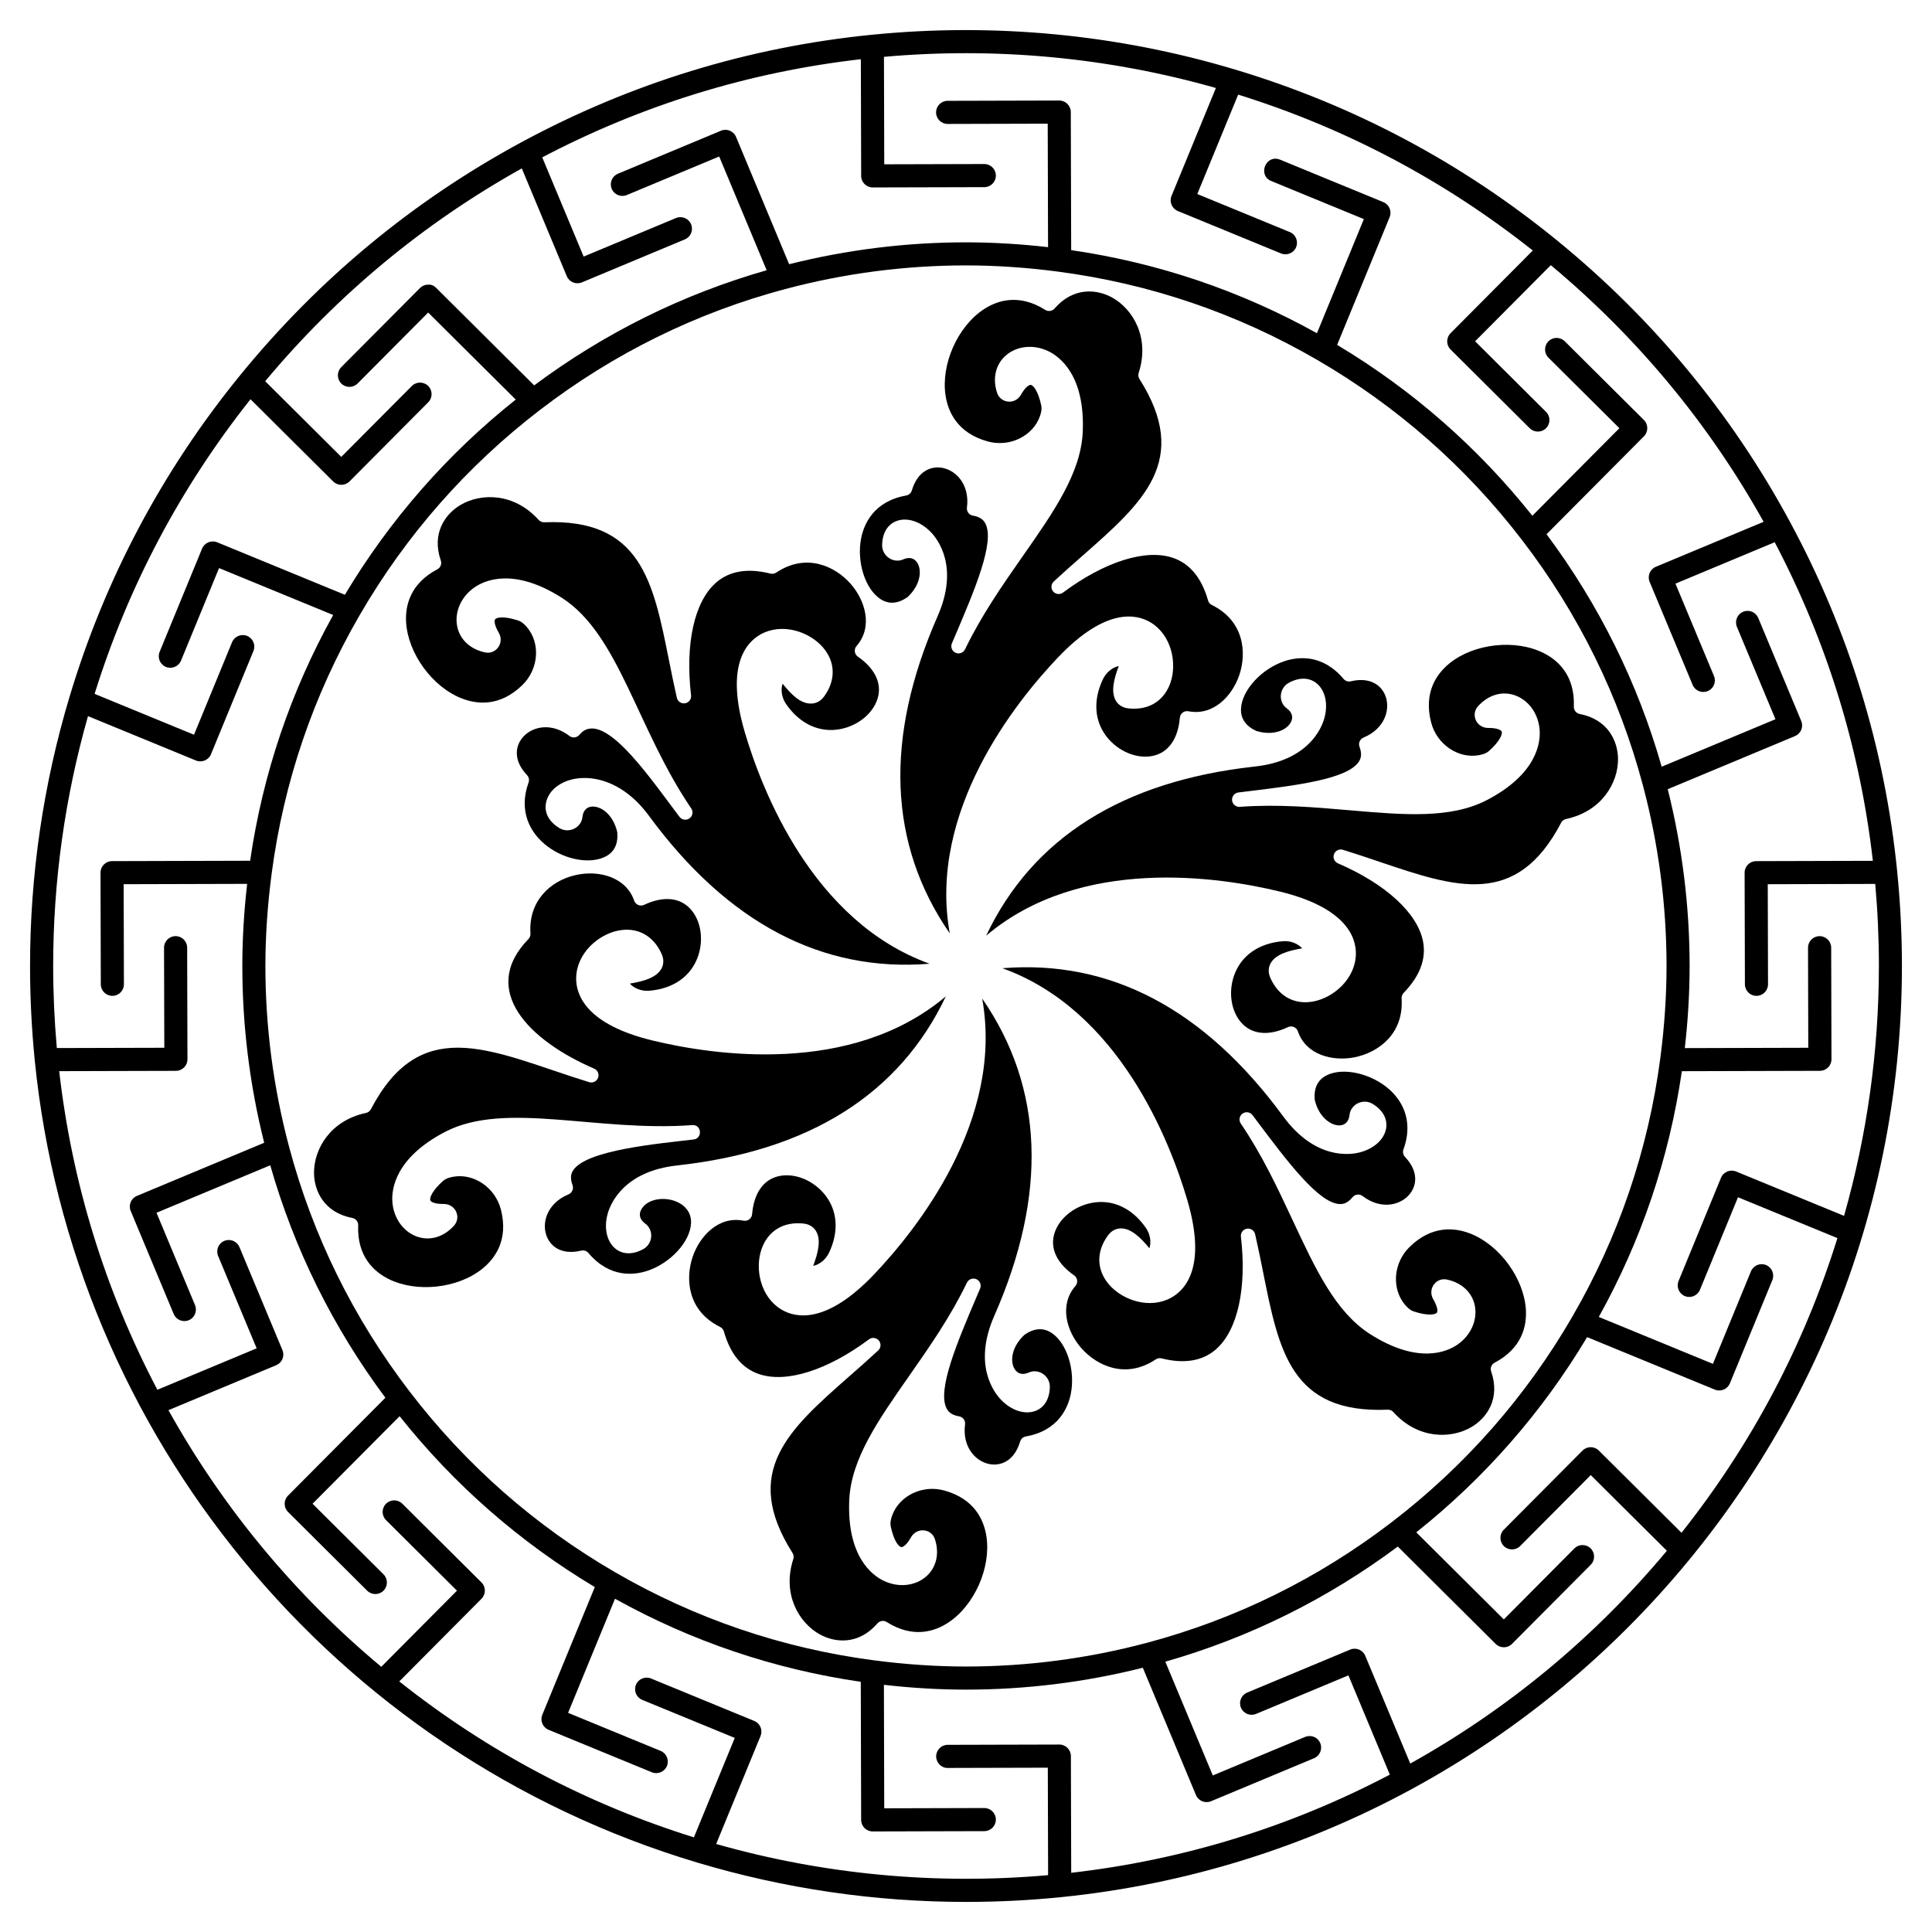 <?xml version="1.0" encoding="UTF-8"?>
<!-- Uploaded to: SVG Repo, www.svgrepo.com, Generator: SVG Repo Mixer Tools -->
<svg fill="#000000" width="800px" height="800px" version="1.1" viewBox="144 144 512 512" xmlns="http://www.w3.org/2000/svg">
 <g>
  <path d="m377.35 302.77c2.203 1.43 4.598 1.254 7.148-0.52 3.441-3.199 3.898-7.086 2.57-9.145-0.805-1.242-2.121-1.551-3.676-0.875-1.121 0.535-2.516 0.449-3.656-0.25-1.191-0.734-1.926-2-1.965-3.387 0.012-3.188 1.359-5.527 3.703-6.473 0.723-0.289 1.496-0.43 2.297-0.43 2.312 0 4.828 1.172 6.894 3.305 1.879 1.938 7.555 9.273 1.809 22.316-14.172 32.234-13.074 60.461 3.223 84.047-5.844-32.375 17.547-61.422 28.648-73.094 12.68-13.348 20.848-11.566 24.578-9.316 5.535 3.336 7.035 10.699 5.289 15.891-1.648 4.891-5.777 7.473-11.145 6.894-1.867-0.195-2.844-1.195-3.332-2-1.445-2.375-0.492-5.941 0.754-9.23-1.688 0.367-3.289 1.641-4.16 3.406-2.82 5.848-2.297 11.66 1.449 15.934 3.356 3.832 8.555 5.574 12.637 4.227 3.598-1.18 5.82-4.684 6.258-9.863 0.047-0.539 0.316-1.039 0.754-1.367 0.43-0.328 1-0.453 1.52-0.352 6.606 1.293 11.617-4.066 13.484-9.594 2-5.926 1.293-14.348-7.285-18.57-0.484-0.238-0.848-0.672-0.996-1.195-1.695-5.977-4.828-9.777-9.312-11.297-7.203-2.441-18.102 0.992-29.137 9.211-0.82 0.605-1.961 0.473-2.613-0.309s-0.578-1.934 0.164-2.625c2.535-2.356 5.098-4.613 7.606-6.812 16.082-14.137 28.781-25.301 15.109-46.863-0.305-0.48-0.383-1.074-0.207-1.617 3.012-9.297-1.48-16.84-6.93-19.91-4.188-2.359-10.422-2.859-15.359 2.852-0.621 0.715-1.676 0.867-2.465 0.363-6.969-4.398-12.711-2.516-16.293-0.16-6.957 4.566-11.406 14.621-10.125 22.895 0.664 4.289 3.129 9.871 11.094 12.105 5.824 1.656 12.074-1.363 13.93-6.723 0.375-1.055 0.492-1.984 0.348-2.699-0.805-3.875-2.109-5.441-2.789-5.547-0.391-0.031-1.383 0.43-2.664 2.707-0.738 1.23-2.055 1.891-3.469 1.711-1.359-0.176-2.449-1.098-2.832-2.414-1.215-3.781-0.34-7.461 2.344-9.797 2.961-2.566 7.391-3.008 11.297-1.121 2.957 1.426 9.758 6.375 9.086 21.465-0.523 10.852-7.629 21.016-15.855 32.785-5.383 7.703-10.949 15.668-15.332 24.746-0.453 0.938-1.57 1.336-2.516 0.914-0.945-0.43-1.375-1.539-0.969-2.496l0.723-1.688c5.301-12.422 10.785-25.262 8.109-30.152-0.379-0.688-1.125-1.645-3.262-2.004-1.012-0.172-1.711-1.113-1.582-2.133 0.762-5.844-2.613-9.703-6.34-10.496-2.945-0.629-6.668 0.605-8.266 5.961-0.211 0.691-0.789 1.211-1.5 1.336-8.695 1.543-11.195 7.699-11.914 11.23-1.273 6.277 1.023 13.562 5.121 16.223z"/>
  <path d="m422.64 497.21c-2.199-1.426-4.598-1.25-7.144 0.523-3.441 3.195-3.902 7.086-2.574 9.141 0.801 1.242 2.113 1.551 3.68 0.879 1.125-0.535 2.519-0.449 3.656 0.25 1.191 0.734 1.926 2.004 1.961 3.387-0.012 3.191-1.359 5.531-3.703 6.473-2.809 1.125-6.418 0-9.199-2.875-1.875-1.938-7.551-9.273-1.805-22.316 14.176-32.238 13.078-60.465-3.223-84.047 5.84 32.367-17.543 61.422-28.645 73.094-12.68 13.34-20.848 11.57-24.578 9.316-5.535-3.336-7.035-10.699-5.289-15.891 1.645-4.891 5.805-7.469 11.145-6.891 1.867 0.195 2.84 1.191 3.328 1.996 1.445 2.375 0.488 5.945-0.75 9.234 1.684-0.367 3.289-1.641 4.16-3.406 2.816-5.848 2.293-11.664-1.449-15.934-3.356-3.828-8.547-5.57-12.637-4.227-3.598 1.18-5.82 4.684-6.258 9.863-0.043 0.539-0.316 1.039-0.754 1.367-0.43 0.328-1 0.449-1.52 0.352-6.609-1.297-11.617 4.07-13.484 9.594-2.004 5.926-1.293 14.344 7.281 18.57 0.484 0.238 0.848 0.672 1 1.195 1.691 5.977 4.824 9.777 9.312 11.297 7.227 2.449 18.113-0.996 29.137-9.211 0.344-0.254 0.742-0.379 1.145-0.379 0.551 0 1.09 0.234 1.469 0.688 0.648 0.781 0.578 1.938-0.164 2.629-2.535 2.356-5.098 4.609-7.606 6.812-16.082 14.133-28.781 25.301-15.105 46.863 0.305 0.48 0.383 1.074 0.207 1.613-3.016 9.297 1.477 16.836 6.926 19.91 4.191 2.367 10.43 2.852 15.363-2.852 0.617-0.715 1.668-0.875 2.469-0.367 6.965 4.398 12.707 2.516 16.289 0.164 6.961-4.566 11.406-14.621 10.125-22.895-0.66-4.289-3.125-9.871-11.09-12.105-5.832-1.656-12.07 1.363-13.93 6.723-0.375 1.051-0.492 1.984-0.348 2.699 0.801 3.875 2.109 5.441 2.789 5.547 0.449 0.059 1.395-0.445 2.664-2.703 0.738-1.234 2.109-1.883 3.465-1.711 1.359 0.176 2.449 1.098 2.832 2.414 1.215 3.781 0.34 7.461-2.348 9.797-2.949 2.566-7.379 3.012-11.293 1.121-2.957-1.426-9.758-6.375-9.082-21.465 0.523-10.852 7.625-21.016 15.852-32.781 5.383-7.703 10.949-15.668 15.332-24.746 0.453-0.938 1.566-1.336 2.516-0.914 0.945 0.43 1.375 1.535 0.969 2.496l-0.727 1.703c-5.297 12.41-10.777 25.246-8.102 30.137 0.379 0.688 1.125 1.645 3.262 2.004 1.012 0.172 1.711 1.113 1.582 2.133-0.762 5.844 2.613 9.703 6.344 10.496 2.926 0.621 6.66-0.605 8.258-5.957 0.211-0.695 0.789-1.211 1.5-1.336 8.699-1.543 11.199-7.699 11.914-11.23 1.27-6.297-1.027-13.578-5.125-16.242z"/>
  <path d="m266.4 329.1c4.055 1.574 10.113 2.227 16.031-3.555 4.348-4.219 4.856-11.137 1.145-15.426-0.727-0.848-1.473-1.418-2.168-1.652-3.746-1.242-5.766-0.895-6.195-0.355-0.227 0.285-0.312 1.418 1.012 3.656 1.488 2.676-0.844 5.816-3.762 5.109-3.879-0.844-6.633-3.438-7.312-6.93-0.742-3.844 1.09-7.906 4.68-10.344 2.707-1.848 10.398-5.266 23.125 2.863 15.137 9.742 19.805 34.566 34.23 55.777 0.586 0.859 0.379 2.027-0.469 2.633-0.836 0.602-2.019 0.43-2.644-0.406l-1.102-1.465c-7.769-10.359-19.57-27.367-25.426-20.273-0.652 0.793-1.824 0.926-2.641 0.301-4.684-3.582-9.715-2.59-12.262 0.246-2.019 2.238-2.809 6.078 1.027 10.133 0.496 0.527 0.652 1.285 0.406 1.969-5.473 15.094 12.344 23.711 20.387 19.617 2.336-1.188 3.387-3.359 3.121-6.449-1.047-4.578-4.152-6.902-6.629-6.801-1.477 0.07-2.398 1.047-2.602 2.742-0.102 1.242-0.867 2.406-2.039 3.043-1.234 0.668-2.695 0.672-3.914 0.008-2.758-1.605-4.113-3.945-3.758-6.445 1.117-7.914 16.598-11.574 27.316 3.07 20.832 28.387 45.84 41.566 74.395 39.23-30.957-11.125-44.418-45.902-48.973-61.355-5.223-17.656 0.398-23.832 4.215-25.941 5.656-3.125 12.785-0.746 16.41 3.367 3.41 3.867 3.559 8.762 0.398 13.094-1.102 1.52-2.457 1.863-3.398 1.887-2.953 0.09-5.391-2.547-7.617-5.269-0.523 1.641-0.223 3.672 0.871 5.309 3.652 5.363 8.949 7.816 14.523 6.711 4.996-0.992 9.102-4.621 9.984-8.832 0.773-3.707-1.152-7.379-5.418-10.348-0.449-0.309-0.738-0.797-0.809-1.336-0.066-0.539 0.098-1.082 0.457-1.492 4.422-5.07 2.289-12.094-1.566-16.473-4.137-4.695-11.789-8.285-19.723-2.977-0.453 0.301-1.012 0.398-1.531 0.266-6.031-1.52-10.887-0.707-14.445 2.418-5.727 5.023-8.191 16.18-6.59 29.84 0.117 1.008-0.574 1.934-1.578 2.109-1.031 0.168-1.965-0.473-2.191-1.461-0.773-3.367-1.441-6.719-2.098-9.988-4.203-20.996-7.492-37.559-33.035-36.516-0.527 0.02-1.117-0.207-1.5-0.633-6.547-7.262-15.32-7.137-20.707-3.957-4.141 2.449-7.684 7.606-5.211 14.73 0.309 0.895-0.082 1.883-0.918 2.32-7.289 3.836-8.531 9.742-8.281 14.027 0.492 8.297 6.977 17.176 14.777 20.203z"/>
  <path d="m533.59 470.89c-4.039-1.566-10.105-2.231-16.023 3.555-4.348 4.215-4.856 11.137-1.145 15.426 0.727 0.848 1.473 1.418 2.164 1.652 3.762 1.246 5.766 0.891 6.199 0.355 0.23-0.285 0.312-1.418-1.012-3.656-0.695-1.262-0.586-2.758 0.258-3.863 0.828-1.09 2.188-1.566 3.5-1.246 3.887 0.84 6.637 3.434 7.316 6.93 0.746 3.844-1.09 7.902-4.676 10.344-2.703 1.848-10.387 5.269-23.129-2.863-9.137-5.883-14.387-17.117-20.465-30.125-3.981-8.512-8.094-17.316-13.762-25.652-0.586-0.859-0.379-2.027 0.469-2.633 0.836-0.598 2.019-0.43 2.644 0.406l1.109 1.477c8.102 10.797 16.477 21.961 22.051 22.09 0.816 0.02 1.988-0.152 3.367-1.824 0.656-0.797 1.824-0.922 2.641-0.301 4.68 3.578 9.711 2.586 12.262-0.246 2.019-2.238 2.809-6.078-1.027-10.137-0.496-0.527-0.652-1.285-0.406-1.969 3.008-8.301-1.074-13.543-3.773-15.93-4.812-4.254-12.27-5.906-16.617-3.688-2.336 1.188-3.387 3.359-3.121 6.449 1.047 4.586 4.293 6.894 6.633 6.801 1.473-0.074 2.394-1.047 2.594-2.742 0.105-1.246 0.871-2.406 2.047-3.043 1.234-0.668 2.703-0.664 3.914-0.004 2.754 1.602 4.109 3.941 3.754 6.441-0.422 2.988-3.203 5.551-7.086 6.523-2.606 0.66-11.805 1.906-20.23-9.594-20.828-28.387-45.816-41.566-74.398-39.23 30.949 11.125 44.418 45.902 48.98 61.352 5.219 17.66-0.402 23.832-4.219 25.945-5.652 3.125-12.781 0.746-16.406-3.367-3.41-3.867-3.559-8.762-0.398-13.094 1.102-1.52 2.453-1.863 3.394-1.887h0.105c2.738 0 5.316 2.578 7.512 5.269 0.523-1.645 0.223-3.668-0.867-5.301-3.66-5.367-8.965-7.82-14.527-6.711-4.996 0.992-9.102 4.621-9.98 8.832-0.773 3.707 1.148 7.379 5.414 10.348 0.449 0.309 0.738 0.797 0.809 1.336 0.066 0.539-0.098 1.082-0.457 1.492-4.422 5.07-2.289 12.094 1.566 16.469 4.133 4.695 11.773 8.293 19.727 2.977 0.449-0.301 1.012-0.398 1.531-0.266 6.027 1.52 10.883 0.703 14.438-2.418 5.727-5.023 8.191-16.18 6.59-29.84-0.117-1.008 0.574-1.938 1.578-2.109 0.992-0.168 1.965 0.465 2.191 1.457 0.773 3.371 1.445 6.723 2.102 9.996 4.199 20.992 7.406 37.578 33.031 36.512h0.078c0.543 0 1.059 0.23 1.422 0.633 6.547 7.262 15.32 7.137 20.707 3.957 4.141-2.449 7.684-7.602 5.211-14.727-0.309-0.895 0.082-1.883 0.918-2.32 7.289-3.836 8.531-9.746 8.285-14.027-0.496-8.305-6.981-17.188-14.785-20.211z"/>
  <path d="m313.89 464.63c-0.676 1.316-0.293 2.602 1.078 3.621 1.027 0.711 1.652 1.957 1.613 3.297-0.039 1.398-0.77 2.668-1.953 3.391-2.766 1.586-5.469 1.586-7.457 0.031-2.379-1.863-3.203-5.555-2.109-9.402 0.738-2.594 4.258-11.18 18.43-12.719 35-3.848 58.895-18.91 71.172-44.816-25.109 21.242-61.961 15.516-77.621 11.738-17.902-4.309-20.438-12.266-20.355-16.625 0.121-6.461 5.746-11.441 11.117-12.523 5.066-1.023 9.371 1.301 11.539 6.199 0.766 1.711 0.391 3.059-0.062 3.883-1.332 2.438-4.898 3.394-8.371 3.961 1.16 1.277 3.144 2.039 5.027 1.898 6.477-0.48 11.246-3.844 13.078-9.223 1.637-4.824 0.547-10.195-2.66-13.059-2.824-2.523-6.973-2.699-11.668-0.484-0.496 0.23-1.066 0.238-1.562 0.027-0.5-0.211-0.887-0.629-1.062-1.141-4.215-12.293-28.633-8.547-27.488 8.715 0.035 0.539-0.16 1.07-0.539 1.461-13.195 13.598 0.289 26.957 17.422 34.34 0.93 0.402 1.387 1.465 1.039 2.418-0.352 0.957-1.387 1.465-2.359 1.168-12.879-3.953-24.758-9.141-34.828-9.141-8.918 0-16.586 4.012-23.02 16.309-0.266 0.508-0.738 0.867-1.297 0.984-9.559 2.035-13.84 9.695-13.777 15.953 0.047 4.812 2.738 10.461 10.148 11.883 0.93 0.176 1.594 1.008 1.555 1.953-0.328 8.23 4.172 12.258 8 14.188 7.434 3.742 18.367 2.566 24.891-2.676 3.383-2.719 6.984-7.644 4.938-15.66-1.48-5.875-7.238-9.77-12.789-8.703-1.102 0.207-1.965 0.566-2.516 1.051-2.953 2.629-3.656 4.547-3.406 5.188 0.133 0.344 1.059 1 3.672 0.953 1.438 0.023 2.68 0.867 3.215 2.148 0.531 1.27 0.273 2.672-0.668 3.66-2.672 2.945-6.293 4.023-9.656 2.867-3.703-1.273-6.301-4.894-6.621-9.223-0.242-3.273 0.641-11.637 14.043-18.602 15.934-8.199 40.043 0.121 65.418-1.754 2.5-0.188 2.816 3.512 0.375 3.809-9.098 1.098-28.633 2.758-31.988 8.273-0.406 0.672-0.859 1.797-0.102 3.828 0.359 0.965-0.109 2.043-1.059 2.438-5.441 2.266-7.098 7.117-5.922 10.742 0.93 2.867 3.859 5.469 9.289 4.176 0.727-0.168 1.441 0.078 1.91 0.629 5.684 6.754 12.266 5.848 15.68 4.699 6.086-2.039 11.242-7.668 11.504-12.547 0.367-7.094-10.73-8.465-13.234-3.582z"/>
  <path d="m562.64 333.21c-0.93-0.176-1.594-1.008-1.555-1.953 0.324-8.23-4.172-12.258-8.004-14.188-7.43-3.742-18.367-2.566-24.891 2.676-3.379 2.719-6.984 7.644-4.934 15.66 1.484 5.875 7.25 9.773 12.789 8.703 1.098-0.207 1.965-0.57 2.516-1.051 2.953-2.629 3.656-4.543 3.406-5.188-0.125-0.336-1.031-0.957-3.512-0.957h-0.164c-1.438-0.023-2.68-0.863-3.215-2.144-0.531-1.27-0.273-2.668 0.668-3.66 2.672-2.941 6.285-4.031 9.66-2.867 3.699 1.277 6.297 4.894 6.621 9.223 0.238 3.273-0.641 11.637-14.047 18.602-9.66 4.969-22.004 3.902-36.316 2.66-9.363-0.809-19.055-1.645-29.102-0.906-1.02 0.074-1.949-0.688-2.047-1.723-0.102-1.031 0.641-1.961 1.676-2.086l1.832-0.223c13.402-1.617 27.262-3.293 30.16-8.055 0.406-0.672 0.863-1.797 0.105-3.828-0.359-0.965 0.109-2.039 1.059-2.438 5.441-2.262 7.098-7.117 5.922-10.738-0.93-2.871-3.891-5.465-9.293-4.176-0.719 0.172-1.441-0.078-1.91-0.629-5.684-6.754-12.266-5.848-15.68-4.699-6.086 2.039-11.246 7.668-11.5 12.547-0.141 2.617 1.215 4.613 4.027 5.93 4.492 1.387 8.09-0.164 9.203-2.34 0.676-1.316 0.293-2.602-1.078-3.625-1.023-0.707-1.648-1.953-1.609-3.289 0.039-1.398 0.766-2.672 1.949-3.394 2.769-1.586 5.477-1.59 7.461-0.031 2.383 1.863 3.207 5.551 2.109 9.402-0.738 2.594-4.254 11.18-18.426 12.719-35 3.844-58.895 18.906-71.172 44.816 25.109-21.246 61.969-15.52 77.621-11.738 17.902 4.309 20.438 12.266 20.355 16.625-0.121 6.461-5.75 11.441-11.117 12.523-5.078 1.02-9.371-1.301-11.539-6.199-0.766-1.711-0.391-3.059 0.062-3.883 1.332-2.438 4.898-3.394 8.371-3.961-1.164-1.273-3.055-2.043-5.027-1.898-6.477 0.48-11.246 3.84-13.074 9.223-1.641 4.824-0.547 10.195 2.656 13.062 2.82 2.519 6.973 2.695 11.672 0.484 0.258-0.121 0.539-0.184 0.816-0.184 0.254 0 0.508 0.051 0.746 0.152 0.5 0.211 0.887 0.629 1.062 1.141 2.184 6.363 9.328 8.023 15.047 6.879 6.129-1.23 13.07-6.055 12.438-15.594-0.035-0.539 0.16-1.07 0.539-1.461 4.324-4.457 6.051-9.07 5.129-13.715-1.488-7.473-9.918-15.184-22.547-20.629-0.93-0.402-1.387-1.465-1.039-2.418 0.352-0.953 1.395-1.461 2.359-1.168 3.309 1.016 6.543 2.109 9.703 3.18 20.285 6.859 36.305 12.273 48.137-10.352 0.266-0.504 0.738-0.867 1.297-0.984 9.559-2.039 13.844-9.699 13.781-15.953-0.062-4.812-2.754-10.461-10.16-11.883z"/>
  <path d="m646.77 374.88c-3.277-32.59-12.828-63.723-28.379-92.531-15.516-28.738-36.266-53.828-61.672-74.566l-0.012-0.012c-25.387-20.723-54.148-35.984-85.469-45.363-0.004 0-0.012-0.004-0.016-0.004-31.102-9.316-63.879-12.438-96.328-9.176h-0.02c-32.59 3.277-63.723 12.828-92.535 28.383-0.004 0-0.008 0.004-0.012 0.004-28.746 15.52-53.832 36.273-74.566 61.68 0 0.004-0.004 0.004-0.008 0.008-20.715 25.387-35.98 54.145-45.359 85.477 0 0.004 0 0.008-0.004 0.008-6.918 23.113-10.426 47.07-10.426 71.211 0 8.332 0.422 16.785 1.258 25.117v0.02c9.969 98.957 79.02 183.57 175.55 212.46 23.125 6.922 47.086 10.434 71.227 10.434 137.32 0 248.03-111.55 248.03-248.03 0-8.344-0.422-16.789-1.262-25.109 0.004-0.004 0.004-0.008 0.004-0.012zm-14.082 91.336-28.609-11.758c-1.555-0.641-3.352 0.102-3.996 1.668l-11.246 27.355c-0.637 1.547 0.09 3.348 1.668 3.996 1.562 0.641 3.356-0.105 4-1.668l10.082-24.523 26.348 10.828c-8.871 28.449-22.758 54.691-41.32 78.082l-21.906-21.785c-1.203-1.191-3.144-1.191-4.332 0.012l-20.859 20.969c-1.191 1.195-1.188 3.141 0.012 4.332 1.199 1.191 3.141 1.188 4.332-0.012l18.703-18.801 20.172 20.059c-19.156 22.945-42.016 41.898-68.004 56.395l-11.922-28.559c-0.648-1.562-2.449-2.297-4.004-1.645l-27.297 11.391c-1.59 0.664-2.289 2.477-1.648 4.004 0.648 1.559 2.445 2.297 4.004 1.648l24.477-10.215 10.977 26.305c-26.41 13.879-54.789 22.621-84.438 26.016l-0.086-30.934c-0.004-1.688-1.375-3.055-3.062-3.055h-0.008l-29.578 0.078c-1.688 0.004-3.055 1.375-3.055 3.059v0.012c0.004 1.691 1.441 3.125 3.07 3.055l26.516-0.07 0.078 28.477c-29.684 2.644-59.488-0.16-87.969-8.258l11.762-28.609c0.156-0.383 0.227-0.777 0.227-1.168 0-1.203-0.715-2.344-1.895-2.832l-27.352-11.246c-1.559-0.637-3.356 0.102-4 1.668-0.633 1.547 0.09 3.348 1.668 3.996l24.523 10.082-10.832 26.348c-28.449-8.867-54.691-22.754-78.078-41.316l21.789-21.91c0.594-0.598 0.891-1.379 0.891-2.156 0-0.785-0.297-1.574-0.902-2.172l-20.965-20.855c-1.199-1.191-3.141-1.191-4.332 0.012-1.18 1.184-1.195 3.129 0.012 4.332l18.797 18.699-20.062 20.172c-22.945-19.152-41.898-42.008-56.398-68.008l28.562-11.922c1.176-0.492 1.883-1.629 1.879-2.832 0-0.391-0.074-0.789-0.234-1.172l-11.391-27.293c-0.652-1.562-2.449-2.297-4.004-1.645-1.59 0.66-2.289 2.473-1.648 4.004l10.211 24.469-26.309 10.98c-13.879-26.414-22.625-54.789-26.02-84.434l30.934-0.082c1.688-0.004 3.055-1.375 3.055-3.059v-0.012l-0.078-29.574c-0.004-1.688-1.375-3.055-3.062-3.055h-0.008c-1.691 0.004-3.055 1.375-3.055 3.059v0.012l0.07 26.512-28.484 0.074c-0.641-7.231-0.969-14.531-0.969-21.742 0-22.418 3.102-44.676 9.227-66.215l28.605 11.758c1.551 0.641 3.348-0.102 3.996-1.668l11.246-27.352c0.633-1.539-0.086-3.344-1.668-3.996-1.559-0.641-3.352 0.105-4 1.668l-10.082 24.52-26.344-10.828c8.875-28.457 22.758-54.695 41.32-78.082l21.906 21.789c1.199 1.191 3.141 1.188 4.332-0.012l20.855-20.969c0.594-0.598 0.891-1.379 0.891-2.16 0-0.785-0.297-1.574-0.902-2.172-1.199-1.191-3.141-1.191-4.332 0.012l-18.695 18.793-20.168-20.059c19.152-22.945 42.012-41.898 68.004-56.398l11.922 28.559c0.648 1.562 2.43 2.297 4.008 1.645l27.289-11.391c1.176-0.492 1.883-1.633 1.879-2.832 0-0.391-0.074-0.789-0.234-1.176-0.648-1.562-2.438-2.297-4.008-1.648l-24.465 10.211-10.973-26.293c26.418-13.875 54.789-22.617 84.434-26.012l0.086 30.93c0.004 1.688 1.375 3.055 3.062 3.055h0.008l29.574-0.078c1.691-0.004 3.055-1.375 3.055-3.059v-0.012c-0.004-1.688-1.375-3.055-3.062-3.055h-0.008l-26.512 0.07-0.078-28.477c29.699-2.652 59.488 0.156 87.965 8.254l-11.758 28.605c-0.633 1.547 0.09 3.348 1.668 3.996l27.355 11.246c1.562 0.641 3.356-0.102 4-1.668 0.633-1.543-0.09-3.348-1.668-3.996l-24.523-10.082 10.828-26.344c28.453 8.867 54.695 22.754 78.082 41.316l-21.793 21.906c-0.594 0.598-0.891 1.379-0.891 2.16 0 0.785 0.297 1.574 0.902 2.172l20.969 20.859c1.195 1.191 3.137 1.188 4.332-0.012 1.191-1.199 1.184-3.141-0.012-4.332l-18.797-18.699 20.062-20.172c22.949 19.16 41.898 42.012 56.398 68.008l-28.562 11.922c-1.57 0.656-2.289 2.453-1.645 4.004l11.395 27.297c0.648 1.566 2.441 2.293 4.008 1.645 1.172-0.492 1.883-1.633 1.879-2.832 0-0.391-0.074-0.789-0.234-1.172l-10.211-24.473 26.305-10.98c13.875 26.414 22.617 54.785 26.012 84.434l-30.93 0.086c-1.688 0.004-3.055 1.375-3.055 3.062v0.008l0.078 29.578c0.004 1.688 1.375 3.055 3.062 3.055h0.008c1.691-0.004 3.055-1.375 3.055-3.062v-0.008l-0.07-26.516 28.48-0.078c0.648 7.223 0.973 14.523 0.973 21.742-0.012 22.41-3.113 44.672-9.234 66.223z"/>
  <path d="m626.21 392.09h-0.008c-1.688 0.004-3.055 1.375-3.055 3.059v0.008l0.066 26.512-32.723 0.09c0.848-7.414 1.277-14.719 1.277-21.762 0-15.781-1.953-31.527-5.797-46.852l33.73-14.078c1.176-0.492 1.883-1.629 1.879-2.832 0-0.391-0.074-0.789-0.234-1.172l-11.391-27.293c-0.652-1.562-2.449-2.301-4.004-1.645-1.59 0.664-2.289 2.477-1.648 4.008l10.211 24.469-30.148 12.582c-6.356-22.258-16.609-42.953-30.512-61.609l25.805-25.945c0.594-0.598 0.891-1.379 0.891-2.16 0-0.785-0.297-1.574-0.902-2.172l-20.969-20.855c-1.203-1.191-3.144-1.191-4.332 0.012-1.191 1.199-1.184 3.144 0.012 4.332l18.797 18.695-23.07 23.195c-14.438-18.148-31.816-33.363-51.73-45.281l13.91-33.836c0.156-0.383 0.23-0.777 0.227-1.168 0-1.203-0.715-2.344-1.895-2.828l-27.352-11.246c-3.781-1.543-6.059 4.137-2.328 5.664l24.52 10.082-12.434 30.242c-20.27-11.273-42.148-18.672-65.129-22.016l-0.102-36.594c-0.004-1.691-1.375-3.055-3.062-3.055h-0.008l-29.578 0.078c-1.688 0.004-3.055 1.375-3.055 3.062v0.008c0.004 1.688 1.375 3.055 3.062 3.055h0.008l26.516-0.07 0.09 32.723c-7.406-0.848-14.707-1.277-21.758-1.277-15.789 0-31.543 1.949-46.855 5.797l-14.07-33.73c-0.648-1.562-2.449-2.301-4.004-1.645l-27.297 11.391c-1.176 0.492-1.887 1.633-1.883 2.832 0 0.391 0.074 0.789 0.234 1.172 0.648 1.562 2.445 2.297 4.004 1.645l24.477-10.211 12.582 30.145c-22.254 6.359-42.953 16.609-61.609 30.512l-25.941-25.805c-0.578-0.574-1.242-0.953-2.168-0.891-0.812 0-1.594 0.328-2.164 0.902l-20.859 20.969c-0.594 0.598-0.891 1.379-0.891 2.16 0 0.785 0.301 1.574 0.902 2.172 1.195 1.191 3.137 1.188 4.332-0.012l18.699-18.801 23.199 23.07c-18.148 14.438-33.359 31.816-45.281 51.73l-33.844-13.91c-1.543-0.637-3.352 0.105-3.996 1.668l-11.25 27.363c-0.641 1.559 0.102 3.352 1.672 3.996 1.551 0.641 3.352-0.102 3.996-1.668l10.078-24.523 30.246 12.434c-11.273 20.273-18.668 42.152-22.012 65.125l-36.594 0.098c-1.691 0.004-3.055 1.375-3.055 3.059v0.008l0.078 29.582c0.004 1.688 1.375 3.055 3.062 3.055h0.008c1.688-0.004 3.055-1.375 3.055-3.059v-0.012l-0.07-26.516 32.727-0.09c-0.848 7.414-1.277 14.719-1.277 21.762 0 15.789 1.949 31.539 5.793 46.848l-33.727 14.078c-1.176 0.492-1.883 1.633-1.879 2.832 0 0.391 0.074 0.789 0.234 1.172l11.391 27.293c0.648 1.562 2.445 2.301 4.004 1.648 1.59-0.664 2.289-2.477 1.648-4.004l-10.211-24.469 30.145-12.586c6.356 22.25 16.609 42.949 30.516 61.609l-25.805 25.941c-0.594 0.598-0.891 1.379-0.891 2.16 0 0.785 0.297 1.574 0.902 2.172l20.969 20.859c1.195 1.191 3.137 1.188 4.332-0.012 1.188-1.195 1.188-3.141-0.012-4.332l-18.797-18.699 23.07-23.195c14.438 18.148 31.812 33.363 51.727 45.281l-13.91 33.836c-0.156 0.383-0.23 0.777-0.227 1.164 0 1.203 0.715 2.344 1.898 2.832l27.359 11.246c1.547 0.641 3.352-0.102 3.996-1.668 0.633-1.535-0.082-3.344-1.672-3.996l-24.523-10.082 12.434-30.242c20.27 11.273 42.156 18.672 65.133 22.016l0.098 36.598c0.004 1.688 1.375 3.055 3.062 3.055h0.008l29.574-0.078c1.691-0.004 3.055-1.375 3.055-3.059v-0.012c-0.004-1.688-1.375-3.055-3.062-3.055h-0.008l-26.512 0.07-0.086-32.723c7.41 0.848 14.711 1.277 21.758 1.277 15.785 0 31.535-1.949 46.855-5.801l14.078 33.727c0.648 1.562 2.43 2.297 4.008 1.645l27.289-11.391c1.574-0.66 2.289-2.465 1.645-4.004-0.648-1.562-2.434-2.297-4.008-1.645l-24.465 10.211-12.582-30.148c22.25-6.356 42.945-16.609 61.609-30.512l25.941 25.805c1.195 1.191 3.137 1.188 4.332-0.012l20.855-20.965c1.199-1.207 1.176-3.152-0.012-4.332-1.199-1.191-3.141-1.191-4.332 0.012l-18.691 18.797-23.199-23.074c18.152-14.441 33.363-31.82 45.277-51.73l33.844 13.91c1.547 0.641 3.352-0.102 3.996-1.668l11.246-27.352c0.637-1.555-0.098-3.352-1.672-3.996-1.539-0.641-3.352 0.102-3.996 1.668l-10.078 24.52-30.246-12.434c11.27-20.266 18.668-42.141 22.016-65.125l36.59-0.098c1.691-0.004 3.055-1.371 3.055-3.059v-0.008l-0.074-29.574c-0.016-1.684-1.383-3.047-3.074-3.047zm-42.211 32.336c-3.199 24.309-11.055 47.375-23.344 68.555 0 0.004-0.004 0.004-0.004 0.004-12.289 21.191-28.379 39.488-47.816 54.395-0.004 0-0.008 0-0.008 0.004-19.5 14.949-41.359 25.715-64.965 32h-0.008c-15.617 4.156-31.723 6.262-47.863 6.262-7.875 0-16.094-0.555-24.43-1.652h-0.016c-24.293-3.195-47.352-11.047-68.535-23.332-0.004 0-0.008-0.004-0.012-0.004-21.191-12.297-39.496-28.387-54.398-47.828l-0.004-0.004c-14.953-19.5-25.719-41.359-32-64.969-4.152-15.609-6.262-31.715-6.262-47.863 0-7.871 0.559-16.09 1.652-24.426v-0.012c3.195-24.297 11.051-47.363 23.34-68.555 0-0.004 0.004-0.008 0.008-0.012 12.293-21.191 28.383-39.488 47.816-54.391 0.004 0 0.008-0.004 0.012-0.008 19.488-14.941 41.344-25.707 64.945-31.992h0.016c15.613-4.156 31.715-6.262 47.867-6.262 7.883 0 16.105 0.555 24.434 1.652h0.004c24.305 3.195 47.367 11.051 68.555 23.34h0.004c21.191 12.293 39.492 28.379 54.391 47.816 0.004 0 0.004 0.004 0.008 0.008 14.949 19.492 25.715 41.348 31.996 64.957 0.004 0.004 0.004 0.008 0.004 0.012 4.156 15.621 6.266 31.723 6.266 47.867 0 7.879-0.559 16.102-1.652 24.438z"/>
 </g>
</svg>